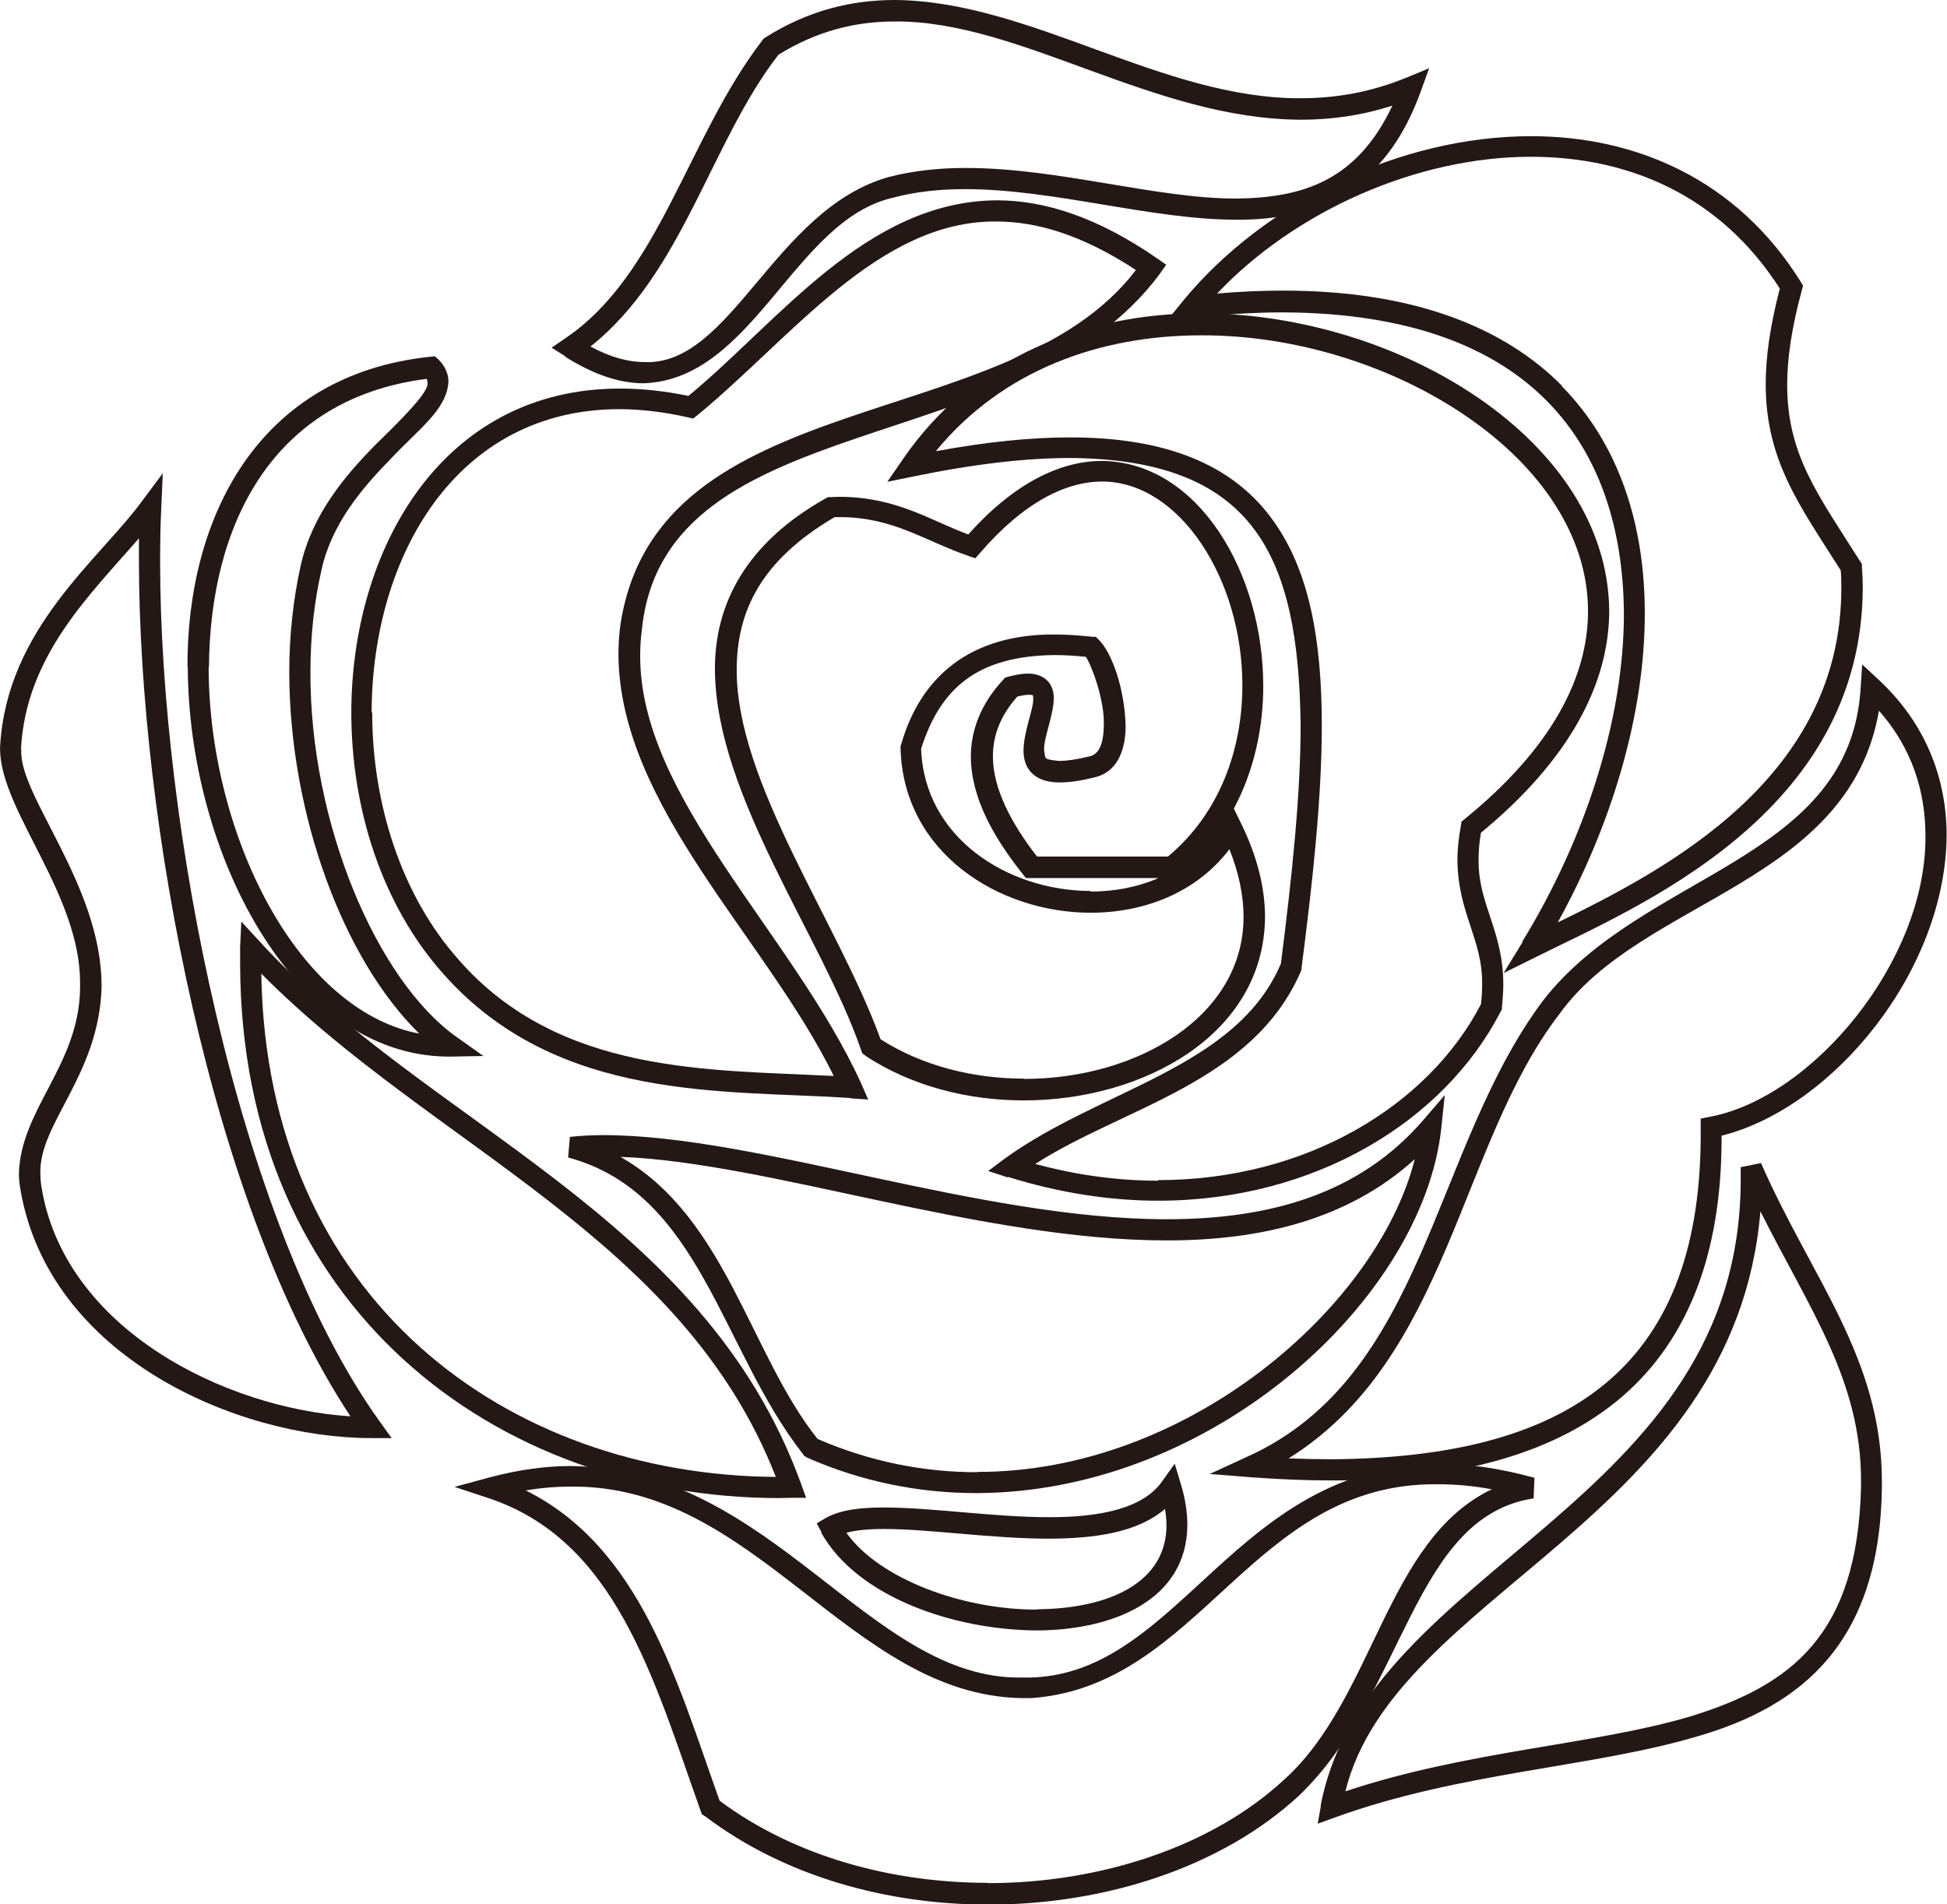 <svg viewBox="0 0 66.18 64.74" height="22.84mm" width="23.35mm" xmlns="http://www.w3.org/2000/svg" id="_レイヤー_2"><g id="_レイヤー_1-2"><path style="fill:#231815;" d="M27.93,52.1l-.17-.31.3-.18c.52-.29,1.2-.36,1.99-.36h0c1.62,0,3.74.33,5.62.33h0c1.74,0,3.2-.3,3.84-1.23h0l.42-.59.21.7c.15.49.22.96.22,1.39h0c-.02,2.55-2.53,3.57-5.12,3.58h0c-2.87-.02-6.12-1.16-7.33-3.33h0ZM35.25,54.71c2.49-.02,4.4-.93,4.4-2.86h0c0-.17-.02-.35-.05-.55h0c-.97.82-2.42,1-3.93,1.01h0c-1.95,0-4.09-.33-5.62-.33h0c-.52,0-.96.04-1.28.13h0c1.12,1.58,3.97,2.62,6.48,2.61h0Z"></path><path style="fill:#231815;" d="M23.95,61.74l-.09-.06-.04-.1c-1.62-4.55-2.89-9.23-7.25-10.66h0l.11-.34.09.35-.09-.35-.11.34-1.12-.37,1.14-.31c1-.27,1.93-.4,2.81-.4h0c6.87.08,10.14,7.29,15.34,7.19h0c.1,0,.2,0,.3,0h0c5.09-.14,6.94-7.19,13.86-7.27h0c.98,0,2.06.15,3.26.48h0l-.03.7c-4.12.63-4.36,6.65-7.98,10.11h0c-2.62,2.42-6.56,3.7-10.55,3.7h0c-3.44,0-6.92-.95-9.63-3h0ZM33.58,64.02c3.84,0,7.62-1.25,10.06-3.51h0c3.08-2.76,3.46-8.16,7.07-9.88h0c-.65-.12-1.26-.17-1.83-.17h0c-6.34-.08-8.05,6.86-13.83,7.27h0c-.11,0-.21,0-.32,0h0c-5.85-.1-9.01-7.27-15.34-7.19h0c-.49,0-.99.04-1.52.13h0c3.91,1.95,5.13,6.47,6.59,10.55h0c2.54,1.89,5.84,2.79,9.12,2.79h0Z"></path><path style="fill:#231815;" d="M44.89,61.39c1.56-8.22,14.36-10.19,14.28-21.4h0c0-.1,0-.2,0-.31h0l.69-.14c1.72,3.92,4.1,6.61,4.11,10.81h0v.22h0c-.07,5.26-2.71,7.43-6.27,8.46h0c-3.56,1.06-8.07,1.21-12.33,2.76h0l-.58.21.11-.61h0ZM45.73,60.9c4.2-1.4,8.51-1.58,11.77-2.56h0c3.41-1.06,5.63-2.76,5.76-7.76h0c0-.08,0-.16,0-.22h0c.01-3.44-1.76-5.86-3.42-9.18h0c-.88,10.48-12.45,12.94-14.11,19.73h0Z"></path><path style="fill:#231815;" d="M27.42,49.54l-.08-.04-.05-.07c-2.79-3.56-3.48-8.87-7.98-10.08h0l.06-.7c.38-.04.76-.06,1.16-.06h0c5.23.01,12.76,2.86,19.12,2.86h0c3.47,0,6.53-.83,8.72-3.36h0l.74-.86-.12,1.14c-.63,5.77-7.73,12.37-15.8,12.39h0c-1.91,0-3.87-.37-5.79-1.22h0ZM33.21,50.04c7.14.02,13.6-5.59,14.88-10.63h0c-2.29,2.07-5.26,2.76-8.43,2.76h0c-6.3,0-13.57-2.66-18.57-2.84h0c3.59,2.04,4.4,6.71,6.7,9.59h0c1.8.78,3.63,1.13,5.42,1.13h0Z"></path><path style="fill:#231815;" d="M8.16,32.76c0-.19,0-.37,0-.57h0l.04-.86.59.64c5.72,6.29,15.11,9.28,18.44,18.48h0l.17.47h-.5c-.15,0-.29.01-.44.01h0c-9.58-.02-18.28-6.46-18.3-18.17h0ZM26.37,50.21c-3.18-8.16-11.65-11.21-17.49-17.11h0c.17,11.06,8.34,17.05,17.49,17.11h0Z"></path><path style="fill:#231815;" d="M42.5,50.22l-1.38-.11,1.26-.58c6.09-2.73,6.28-10.43,10.06-15.5h0c3.41-4.41,10.49-4.74,10.81-10.69h0l.05-.75.55.51c1.64,1.52,2.32,3.41,2.32,5.3h0c-.03,4.58-3.83,9.25-7.65,10.21h0v.09h0c0,4.1-1.25,7.05-3.57,8.94h0c-2.32,1.88-5.62,2.69-9.69,2.69h0c-.89,0-1.81-.04-2.77-.11h0ZM45.27,49.61c7.96-.06,12.49-3.03,12.54-10.91h0v-.37h0v-.3s.29-.06.29-.06c3.48-.63,7.39-5.28,7.35-9.56h0c0-1.51-.46-2.98-1.58-4.25h0c-1.02,5.9-8.04,6.38-10.86,10.31h0c-3.42,4.44-3.76,11.72-9.21,15.11h0c.5.02.99.03,1.46.03h0Z"></path><path style="fill:#231815;" d="M12.61,48.89c-4.57,0-10.96-2.78-11.92-8.46h0c-.03-.18-.05-.35-.05-.53h0c.06-2.21,2.06-3.7,2.08-6.33h0s0-.07,0-.1h0C2.75,30.43.06,27.63,0,25.52H0s0-.1,0-.13H0c.22-4.02,3.37-6.36,4.83-8.36h0l.7-.94-.05,1.17c-.03.58-.04,1.19-.04,1.83h0c0,8.87,2.59,22.43,7.46,29.23h0l.41.57h-.7ZM.72,25.48v.03c-.07,1.55,2.7,4.57,2.73,7.95h0v.11h0c-.09,2.99-2.14,4.63-2.08,6.33h0c0,.13.01.27.03.41h0c.76,4.87,6.25,7.57,10.51,7.84h0c-4.76-7.2-7.18-20.29-7.19-29.06h0c0-.27,0-.53,0-.79h0c-1.63,1.89-3.85,3.98-4.01,7.18h0Z"></path><path style="fill:#231815;" d="M6.37,22.68c-.02-5.05,2.37-9.93,8.24-10.55h0l.17-.02.13.12c.21.21.34.49.33.76h0c-.06.95-1.03,1.61-1.98,2.63h0c-.97.99-1.99,2.2-2.33,3.74h0c-.26,1.12-.38,2.3-.38,3.48h0c-.02,5.15,2.26,10.51,4.99,12.43h0l-.21.3.21-.3.89.63-1.09.02c-.06,0-.11,0-.16,0h0c-5.26-.07-8.78-6.97-8.8-13.26h0ZM7.09,22.68c0,3.03.87,6.2,2.33,8.59h0c1.26,2.06,2.93,3.51,4.83,3.87h0c-2.58-2.52-4.41-7.45-4.42-12.28h0c0-1.24.13-2.46.39-3.64h0c.4-1.76,1.53-3.07,2.53-4.09h0c1.02-.99,1.84-1.83,1.78-2.12h0s0-.08-.03-.13h0c-5.28.67-7.37,5-7.4,9.81h0Z"></path><path style="fill:#231815;" d="M34.26,40.03l-.67-.22.56-.42c3.27-2.37,7.88-3.08,9.39-6.63h0c.38-3,.67-5.74.67-8.11h0c-.07-5.71-1.54-9.03-7.83-9.08h0c-1.49,0-3.26.2-5.34.63h0l-.88.18.51-.74c2.41-3.54,6.28-4.99,10.16-4.99h0c6.78.02,13.82,4.35,13.87,10.11h0c0,2.44-1.31,5.04-4.36,7.55h0c-.06.34-.08.64-.08.91h0c-.02,1.53.83,2.39.84,4.23h0c0,.26-.02.53-.05.82h0v.06s-.04.06-.04.06c-1.92,3.73-6.32,6.43-11.64,6.43h0c-1.63,0-3.35-.26-5.11-.81h0ZM39.37,40.12c5.05,0,9.19-2.55,10.97-5.98h0c.03-.24.04-.47.04-.67h0c.02-1.55-.82-2.4-.84-4.23h0c0-.36.04-.75.12-1.18h0l.02-.13.1-.08c3.02-2.45,4.2-4.88,4.2-7.07h0c0-2.56-1.62-4.9-4.11-6.61h0c-2.48-1.71-5.8-2.78-9.04-2.77h0c-3.43,0-6.75,1.17-9.02,3.94h0c1.73-.32,3.24-.47,4.57-.47h0c3.3,0,5.49.95,6.81,2.71h0c1.32,1.75,1.74,4.18,1.74,7.09h0c0,2.44-.3,5.23-.69,8.25h0v.05s-.02.05-.02.05c-1.64,3.79-6.01,4.61-9.03,6.55h0c1.44.39,2.84.57,4.17.57h0ZM31.26,16.06l-.29-.2.29.2h0Z"></path><path style="fill:#231815;" d="M29.41,35.88l-.1-.07-.04-.11c-1.32-3.84-4.94-8.64-4.97-12.93h0c-.01-2.21,1.03-4.29,3.77-5.83h0l.08-.04h.09c.1,0,.19-.01.29-.01h0c1.93,0,3.11.81,4.38,1.28h0c1.55-1.73,3.11-2.5,4.55-2.5h0c3.29.04,5.48,3.83,5.48,7.65h0c0,1.42-.31,2.88-1,4.17h0l.24.49c.56,1.14.82,2.21.82,3.2h0c-.03,3.98-4.12,6.23-8.2,6.23h0c-1.89,0-3.81-.48-5.39-1.52h0ZM34.8,36.68c3.87,0,7.47-2.13,7.47-5.51h0c0-.7-.15-1.47-.48-2.3h0c-1.13,1.49-2.92,2.16-4.72,2.16h0c-3.1,0-6.38-2.03-6.46-5.61h0v-.06l.02-.05c.65-2.28,2.33-3.76,5.23-3.74h0c.4,0,.83.03,1.28.08h.11s.08.08.08.08c.49.47.9,1.74.93,2.93h0c.01.74-.23,1.59-1.07,1.77h0c-.48.12-.85.17-1.17.17h0c-.39,0-.71-.09-.94-.31h0c-.23-.22-.29-.52-.29-.78h0c.01-.67.35-1.42.33-1.76h0c0-.1-.01-.11-.01-.11h0s0-.02-.14-.02h0c-.09,0-.22.02-.39.06h0c-.6.68-.83,1.35-.83,2.04h0c0,1.09.63,2.28,1.5,3.4h4.45c1.77-1.48,2.53-3.66,2.53-5.82h0c0-3.6-2.12-6.92-4.76-6.93h0c-1.21,0-2.64.67-4.16,2.43h0l-.16.18-.23-.08c-1.51-.52-2.56-1.32-4.38-1.32h0c-.06,0-.11,0-.17,0h0c-2.51,1.47-3.32,3.2-3.33,5.17h0c-.02,3.86,3.45,8.61,4.89,12.58h0c1.42.91,3.16,1.34,4.89,1.34h0ZM37.07,30.31c.81,0,1.6-.15,2.31-.46h-4.51l-.11-.14c-.96-1.21-1.75-2.56-1.76-3.98h0c0-.89.33-1.79,1.09-2.61h0l.07-.08.1-.03c.26-.07.48-.11.68-.11h0c.25,0,.5.07.67.25h0c.17.18.21.41.21.6h0c-.02.62-.35,1.34-.33,1.76h0c.06.29-.05.3.51.36h0c.23,0,.56-.04,1.01-.15h0c.34-.06.5-.41.51-1.07h0c.03-.84-.41-2.02-.61-2.32h0c-.38-.04-.73-.06-1.07-.06h0c-2.65.03-3.88,1.15-4.53,3.18h0c.1,3.03,2.94,4.83,5.75,4.84h0ZM39.81,29.49v-.36.36h0Z"></path><path style="fill:#231815;" d="M28.91,37.33c-4.26-.29-9.96.17-13.85-4.23h0c-2.1-2.36-3.12-5.65-3.12-8.87h0c0-5.53,3.06-11.02,9.13-11.02h0c.74,0,1.51.08,2.33.25h0c3.08-2.54,6.04-6.62,10.48-6.65h0c1.64,0,3.44.58,5.46,1.98h0l-.2.3.2-.3.3.21-.21.3c-4.73,6.42-16.81,4.45-17.61,12.08h0c-.04.29-.06.59-.06.88h0c-.04,4.85,5.19,9.48,7.51,14.57h0l.24.55-.59-.04h0ZM12.65,24.23c0,3.07.98,6.2,2.94,8.4h0c3.43,3.91,8.5,3.73,12.75,3.95h0c-2.31-4.7-7.28-9.17-7.32-14.32h0c0-.32.02-.65.06-.97h0c1.21-8.32,13.22-6.43,17.53-12.11h0c-1.81-1.19-3.36-1.65-4.75-1.65h0c-4-.03-6.94,3.94-10.16,6.59h0l-.14.11-.17-.04c-.84-.19-1.62-.28-2.35-.28h0c-5.53.01-8.39,4.99-8.41,10.3h0Z"></path><path style="fill:#231815;" d="M51.74,32.02c2.12-3.45,3.46-7.53,3.46-11.16h0c-.04-5.64-3.06-10.2-11.58-10.24h0c-.96,0-1.99.06-3.08.19h0l-.88.1.56-.69c2.76-3.35,7.38-5.59,11.83-5.59h0c3.54,0,6.99,1.46,9.16,4.95h0l-.31.19.31-.19.08.13-.04.15c-.35,1.29-.5,2.33-.5,3.22h0c0,2.4,1.06,3.75,2.49,6.02h0l.05.08v.09c.02.24.03.48.03.71h0c-.03,7.75-7.76,10.88-11.1,12.55h0l-1.11.55.65-1.06h0ZM53.09,13.13c1.98,2.01,2.82,4.77,2.82,7.72h0c0,3.45-1.13,7.2-2.96,10.51h0c3.67-1.79,9.66-4.9,9.64-11.39h0c0-.19,0-.38-.02-.58h0c-1.37-2.17-2.55-3.71-2.55-6.33h0c0-.93.15-1.99.48-3.25h0c-2.04-3.18-5.15-4.48-8.46-4.48h0c-3.89,0-8.02,1.85-10.67,4.65h0c.78-.07,1.53-.1,2.25-.1h0c4.4,0,7.49,1.23,9.48,3.24h0Z"></path><path style="fill:#231815;" d="M19.21,12.11l-.46-.29.45-.31c3.22-2.16,4.17-6.84,6.72-10.15h0l.04-.05.06-.04c1.46-.92,2.93-1.27,4.39-1.27h0c4.61.03,9.08,3.36,13.8,3.34h0c1.19,0,2.38-.2,3.62-.71h0l.75-.31-.28.77c-1.22,3.42-3.63,4.4-6.27,4.38h0c-2.9,0-6.21-1.04-9.22-1.04h0c-.84,0-1.67.08-2.45.29h0c-3.37.76-4.74,6.18-8.48,6.31h-.01c-.81,0-1.69-.29-2.67-.91h0ZM21.9,12.31c2.96.13,4.42-5.19,8.3-6.29h0c.85-.22,1.73-.31,2.63-.31h0c3.16,0,6.48,1.05,9.22,1.04h0c2.29-.03,4.09-.64,5.28-3.16h0c-1.05.34-2.09.48-3.11.48h0c-5.04-.02-9.55-3.37-13.8-3.34h0c-1.33,0-2.63.31-3.96,1.13h0c-2.3,2.96-3.25,7.43-6.39,9.92h0c.7.38,1.31.53,1.84.53h0Z"></path></g></svg>